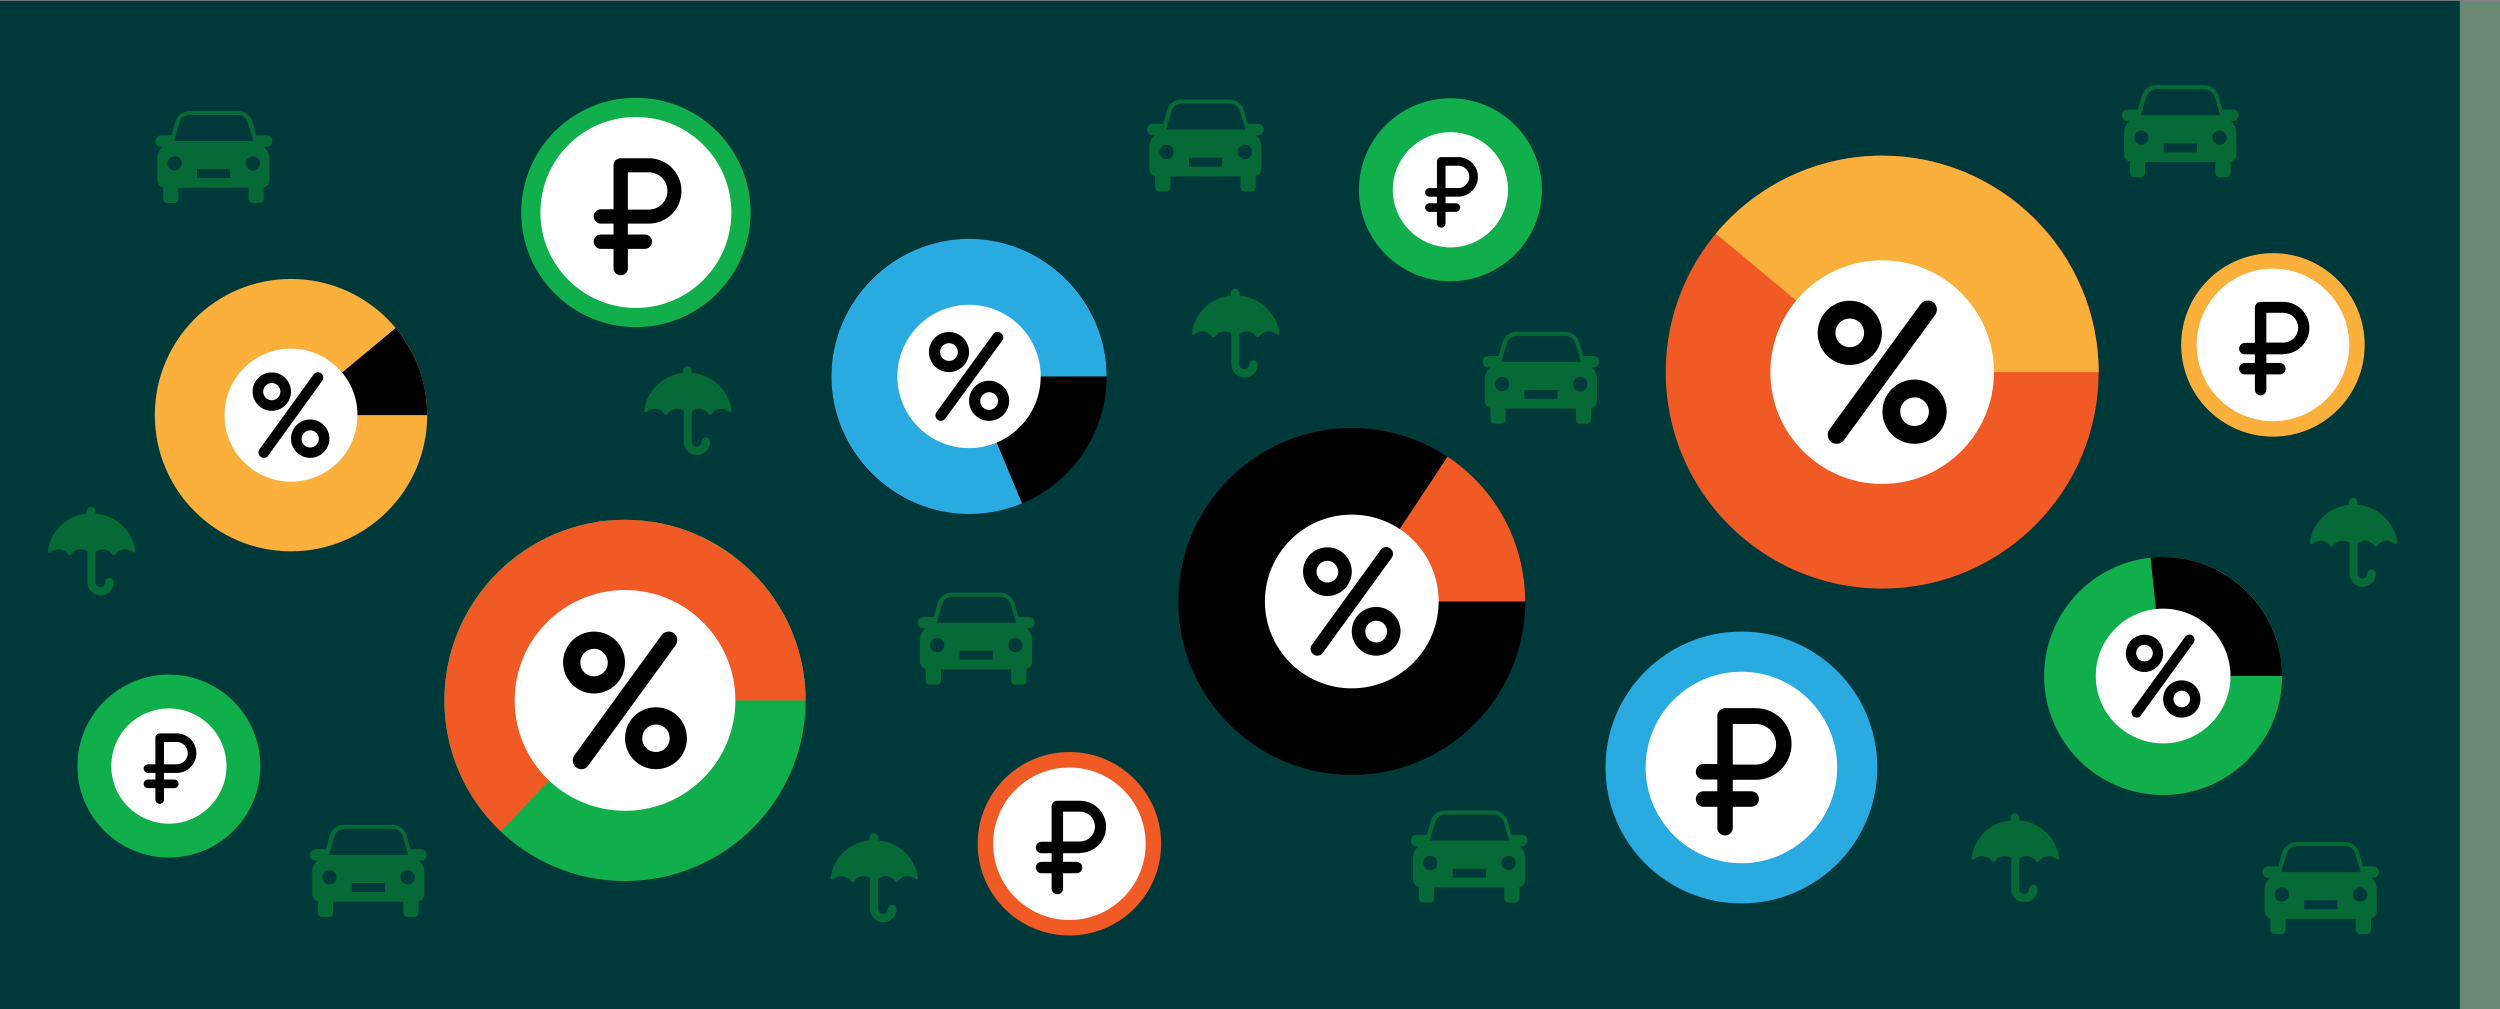 <?xml version="1.0" encoding="utf-8"?>
<!-- Generator: Adobe Illustrator 21.0.0, SVG Export Plug-In . SVG Version: 6.00 Build 0)  -->
<svg version="1.1" id="Layer_1" xmlns="http://www.w3.org/2000/svg" xmlns:xlink="http://www.w3.org/1999/xlink" x="0px" y="0px"
	 viewBox="0 0 872 352" style="enable-background:new 0 0 872 352;" xml:space="preserve">
<rect x="0" y="0" width="872" height="352" fill="#808080" stroke="none"/>
<rect y="0.3" style="fill:#00393A;" width="858" height="352"/>
<g id="s1g12">
	<circle style="fill:#11AF4B;" cx="218" cy="244.3" r="63"/>
	<path style="fill:#F15A24;" d="M218,244.3l-43.3,45.7c-12.6-11.9-19.7-28.4-19.7-45.7c0-34.6,28.4-63,63-63s63,28.4,63,63H218z"/>
	<circle style="fill:#FFFFFF;" cx="218" cy="244.3" r="38.5"/>
	<g>
		<g>
			<path d="M202.8,268.3c-0.6,0-1.2-0.2-1.8-0.6c-1.3-1-1.6-2.8-0.7-4.2l30.5-42c1-1.3,2.8-1.6,4.2-0.7c1.3,1,1.6,2.8,0.7,4.2
				l-30.5,42C204.6,267.9,203.7,268.3,202.8,268.3z"/>
		</g>
		<g>
			<path d="M207.2,241.9c-5.9,0-10.8-4.8-10.8-10.8c0-5.9,4.8-10.8,10.8-10.8s10.8,4.8,10.8,10.8C218,237.1,213.1,241.9,207.2,241.9
				z M207.2,226.3c-2.6,0-4.8,2.1-4.8,4.8s2.1,4.8,4.8,4.8c2.6,0,4.8-2.1,4.8-4.8S209.8,226.3,207.2,226.3z"/>
		</g>
		<g>
			<path d="M228.8,268.3c-5.9,0-10.8-4.8-10.8-10.8c0-6,4.8-10.8,10.8-10.8s10.8,4.8,10.8,10.8C239.6,263.5,234.8,268.3,228.8,268.3
				z M228.8,252.7c-2.6,0-4.8,2.1-4.8,4.8s2.1,4.8,4.8,4.8c2.6,0,4.8-2.1,4.8-4.8S231.5,252.7,228.8,252.7z"/>
		</g>
	</g>
</g>
<g id="s1g11">
	<circle style="fill:#FBB03B;" cx="101.5" cy="144.8" r="47.5"/>
	<path d="M101.5,144.8l36.5-30.4c3.5,4.2,6.3,9.1,8.2,14.2c1.9,5.2,2.8,10.7,2.8,16.2H101.5z"/>
	<circle style="fill:#FFFFFF;" cx="101.5" cy="144.8" r="23.2"/>
	<g>
		<g>
			<path d="M92,159.7c-0.4,0-0.8-0.1-1.1-0.4c-0.8-0.6-1-1.8-0.4-2.6l18.9-26.1c0.6-0.8,1.8-1,2.6-0.4c0.8,0.6,1,1.8,0.4,2.6
				L93.5,159C93.2,159.5,92.6,159.7,92,159.7z"/>
		</g>
		<g>
			<path d="M94.8,143.3c-3.7,0-6.7-3-6.7-6.7c0-3.7,3-6.7,6.7-6.7s6.7,3,6.7,6.7C101.5,140.3,98.5,143.3,94.8,143.3z M94.8,133.6
				c-1.6,0-3,1.3-3,3s1.3,3,3,3c1.6,0,3-1.3,3-3S96.4,133.6,94.8,133.6z"/>
		</g>
		<g>
			<path d="M108.2,159.7c-3.7,0-6.7-3-6.7-6.7c0-3.7,3-6.7,6.7-6.7s6.7,3,6.7,6.7C114.9,156.7,111.9,159.7,108.2,159.7z
				 M108.2,150.1c-1.6,0-3,1.3-3,3s1.3,3,3,3c1.6,0,3-1.3,3-3S109.9,150.1,108.2,150.1z"/>
		</g>
	</g>
</g>
<g id="s1g10">
	<circle cx="338" cy="131.3" r="48"/>
	<path style="fill:#29ABE2;" d="M338,131.3l18.5,44.3c-5.8,2.4-12.1,3.7-18.5,3.7c-26.3,0-48-21.7-48-48s21.7-48,48-48
		s48,21.7,48,48H338z"/>
	<circle style="fill:#FFFFFF;" cx="338" cy="131.3" r="25"/>
	<g>
		<g>
			<path d="M328.2,146.8c-0.4,0-0.8-0.1-1.1-0.4c-0.9-0.6-1.1-1.8-0.4-2.7l19.7-27.1c0.6-0.9,1.8-1.1,2.7-0.4
				c0.9,0.6,1.1,1.8,0.4,2.7L329.7,146C329.3,146.5,328.8,146.8,328.2,146.8z"/>
		</g>
		<g>
			<path d="M331,129.8c-3.8,0-7-3.1-7-7c0-3.8,3.1-7,7-7c3.8,0,7,3.1,7,7C338,126.6,334.8,129.8,331,129.8z M331,119.7
				c-1.7,0-3.1,1.4-3.1,3.1c0,1.7,1.4,3.1,3.1,3.1c1.7,0,3.1-1.4,3.1-3.1C334.1,121.1,332.7,119.7,331,119.7z"/>
		</g>
		<g>
			<path d="M345,146.8c-3.8,0-7-3.1-7-7c0-3.8,3.1-7,7-7c3.8,0,7,3.1,7,7C352,143.7,348.8,146.8,345,146.8z M345,136.8
				c-1.7,0-3.1,1.4-3.1,3.1c0,1.7,1.4,3.1,3.1,3.1c1.7,0,3.1-1.4,3.1-3.1C348.1,138.1,346.7,136.8,345,136.8z"/>
		</g>
	</g>
</g>
<g id="s1g9">
	<circle style="fill:#11AF4B;" cx="754.5" cy="235.8" r="41.5"/>
	<path d="M754.5,235.8l-4.4-41.3c1.5-0.2,2.9-0.2,4.4-0.2c22.8,0,41.5,18.7,41.5,41.5H754.5z"/>
	<circle style="fill:#FFFFFF;" cx="754.5" cy="235.8" r="23.5"/>
	<g>
		<g>
			<path d="M745.3,250.3c-0.4,0-0.7-0.1-1.1-0.3c-0.8-0.6-1-1.7-0.4-2.5l18.4-25.4c0.6-0.8,1.7-1,2.5-0.4c0.8,0.6,1,1.7,0.4,2.5
				l-18.4,25.4C746.4,250.1,745.9,250.3,745.3,250.3z"/>
		</g>
		<g>
			<path d="M748,234.4c-3.6,0-6.5-2.9-6.5-6.5c0-3.6,2.9-6.5,6.5-6.5s6.5,2.9,6.5,6.5C754.5,231.4,751.5,234.4,748,234.4z
				 M748,224.9c-1.6,0-2.9,1.3-2.9,2.9s1.3,2.9,2.9,2.9c1.6,0,2.9-1.3,2.9-2.9S749.5,224.9,748,224.9z"/>
		</g>
		<g>
			<path d="M761,250.3c-3.6,0-6.5-2.9-6.5-6.5c0-3.6,2.9-6.5,6.5-6.5s6.5,2.9,6.5,6.5C767.6,247.4,764.6,250.3,761,250.3z
				 M761,240.9c-1.6,0-2.9,1.3-2.9,2.9s1.3,2.9,2.9,2.9c1.6,0,2.9-1.3,2.9-2.9S762.6,240.9,761,240.9z"/>
		</g>
	</g>
</g>
<g id="s1g8">
	<circle cx="471.5" cy="209.8" r="60.5"/>
	<path style="fill:#F15A24;" d="M471.5,209.8l33.4-50.5c8.3,5.5,15.2,13,19.9,21.8c4.7,8.8,7.2,18.7,7.2,28.7H471.5z"/>
	<circle style="fill:#FFFFFF;" cx="471.5" cy="209.8" r="30.3"/>
	<g>
		<g>
			<path d="M459.5,228.7c-0.5,0-1-0.1-1.4-0.5c-1.1-0.8-1.3-2.2-0.5-3.3l24-33.1c0.8-1.1,2.2-1.3,3.3-0.5c1.1,0.8,1.3,2.2,0.5,3.3
				l-24,33.1C460.9,228.4,460.2,228.7,459.5,228.7z"/>
		</g>
		<g>
			<path d="M463,207.9c-4.7,0-8.5-3.8-8.5-8.5c0-4.7,3.8-8.5,8.5-8.5c4.7,0,8.5,3.8,8.5,8.5C471.5,204.1,467.6,207.9,463,207.9z
				 M463,195.6c-2.1,0-3.8,1.7-3.8,3.8c0,2.1,1.7,3.8,3.8,3.8c2.1,0,3.8-1.7,3.8-3.8C466.7,197.3,465,195.6,463,195.6z"/>
		</g>
		<g>
			<path d="M480,228.7c-4.7,0-8.5-3.8-8.5-8.5c0-4.7,3.8-8.5,8.5-8.5c4.7,0,8.5,3.8,8.5,8.5C488.5,224.9,484.7,228.7,480,228.7z
				 M480,216.5c-2.1,0-3.8,1.7-3.8,3.8c0,2.1,1.7,3.8,3.8,3.8c2.1,0,3.8-1.7,3.8-3.8C483.8,218.1,482.1,216.5,480,216.5z"/>
		</g>
	</g>
</g>
<g id="s1g7">
	<circle style="fill:#F15A24;" cx="656.5" cy="129.8" r="75.5"/>
	<path style="fill:#FBB03B;" d="M656.5,129.8l-58-48.3c14.3-17.2,35.6-27.2,58-27.2c41.4,0,75.5,34.1,75.5,75.5H656.5z"/>
	<circle style="fill:#FFFFFF;" cx="656.5" cy="129.8" r="39"/>
	<g>
		<g>
			<path d="M640.6,154.8c-0.6,0-1.3-0.2-1.8-0.6c-1.4-1-1.7-3-0.7-4.4l31.8-43.7c1-1.4,3-1.7,4.4-0.7c1.4,1,1.7,3,0.7,4.4
				l-31.8,43.7C642.5,154.4,641.6,154.8,640.6,154.8z"/>
		</g>
		<g>
			<path d="M645.2,127.3c-6.2,0-11.2-5-11.2-11.2c0-6.2,5-11.2,11.2-11.2c6.2,0,11.2,5,11.2,11.2
				C656.4,122.3,651.4,127.3,645.2,127.3z M645.2,111.1c-2.8,0-5,2.2-5,5s2.2,5,5,5c2.8,0,5-2.2,5-5S648,111.1,645.2,111.1z"/>
		</g>
		<g>
			<path d="M667.8,154.8c-6.2,0-11.2-5-11.2-11.2c0-6.2,5-11.2,11.2-11.2c6.2,0,11.2,5,11.2,11.2C679,149.8,674,154.8,667.8,154.8z
				 M667.8,138.6c-2.8,0-5,2.2-5,5c0,2.8,2.2,5,5,5c2.8,0,5-2.2,5-5C672.8,140.8,670.5,138.6,667.8,138.6z"/>
		</g>
	</g>
</g>
<g id="s1g6">
	<circle style="fill:#11AF4B;" cx="221.8" cy="74.1" r="40"/>
	<circle style="fill:#FFFFFF;" cx="221.8" cy="74.1" r="33.3"/>
	<g>
		<g>
			<path style="fill:#FFFFFF;" d="M226.3,57.6"/>
		</g>
		<path d="M226.3,78c6.3,0,11.4-5.1,11.4-11.4s-5.1-11.4-11.4-11.4h-9.8c-1.4,0-2.5,1.1-2.5,2.5V73h-4.4c-1.4,0-2.5,1.1-2.5,2.5
			s1.1,2.5,2.5,2.5h4.4v3.8h-4.4c-1.4,0-2.5,1.1-2.5,2.5s1.1,2.5,2.5,2.5h4.4v6.7c0,1.4,1.1,2.5,2.5,2.5c1.4,0,2.5-1.1,2.5-2.5v-6.7
			h5.9c1.4,0,2.5-1.1,2.5-2.5s-1.1-2.5-2.5-2.5H219V78H226.3z M219,60.1h7.3c3.6,0,6.5,2.9,6.5,6.5s-2.9,6.5-6.5,6.5H219V60.1z"/>
	</g>
</g>
<g id="s1g5">
	<circle style="fill:#29ABE2;" cx="607.4" cy="267.7" r="47.4"/>
	<circle style="fill:#FFFFFF;" cx="607.4" cy="267.7" r="33.4"/>
	<g>
		<g>
			<path style="fill:#FFFFFF;" d="M612.4,249.8"/>
		</g>
		<path d="M612.4,272c6.9,0,12.5-5.6,12.5-12.5s-5.6-12.5-12.5-12.5h-10.7c-1.5,0-2.7,1.2-2.7,2.7v16.8h-4.8c-1.5,0-2.7,1.2-2.7,2.7
			c0,1.5,1.2,2.7,2.7,2.7h4.8v4.1h-4.8c-1.5,0-2.7,1.2-2.7,2.7c0,1.5,1.2,2.7,2.7,2.7h4.8v7.3c0,1.5,1.2,2.7,2.7,2.7
			s2.7-1.2,2.7-2.7v-7.3h6.4c1.5,0,2.7-1.2,2.7-2.7c0-1.5-1.2-2.7-2.7-2.7h-6.4V272H612.4z M604.4,252.5h8c3.9,0,7.1,3.2,7.1,7.1
			s-3.2,7.1-7.1,7.1h-8V252.5z"/>
	</g>
</g>
<g id="s1g4">
	<circle style="fill:#11AF4B;" cx="505.9" cy="66.2" r="31.9"/>
	<circle style="fill:#FFFFFF;" cx="505.9" cy="66.2" r="20.1"/>
	<g>
		<g>
			<path style="fill:#FFFFFF;" d="M508.6,56.3"/>
		</g>
		<path d="M508.6,68.6c3.8,0,6.9-3.1,6.9-6.9c0-3.8-3.1-6.9-6.9-6.9h-5.9c-0.8,0-1.5,0.7-1.5,1.5v9.3h-2.6c-0.8,0-1.5,0.7-1.5,1.5
			s0.7,1.5,1.5,1.5h2.6v2.3h-2.6c-0.8,0-1.5,0.7-1.5,1.5c0,0.8,0.7,1.5,1.5,1.5h2.6v4c0,0.8,0.7,1.5,1.5,1.5c0.8,0,1.5-0.7,1.5-1.5
			v-4h3.6c0.8,0,1.5-0.7,1.5-1.5c0-0.8-0.7-1.5-1.5-1.5h-3.6v-2.3H508.6z M504.2,57.8h4.4c2.2,0,3.9,1.8,3.9,3.9s-1.8,3.9-3.9,3.9
			h-4.4V57.8z"/>
	</g>
</g>
<g id="s1g3">
	<circle style="fill:#F15A24;" cx="373" cy="294.3" r="32"/>
	<circle style="fill:#FFFFFF;" cx="373" cy="294.3" r="26.6"/>
	<g>
		<g>
			<path style="fill:#FFFFFF;" d="M376.7,281.2"/>
		</g>
		<path d="M376.7,297.5c5,0,9.1-4.1,9.1-9.1s-4.1-9.1-9.1-9.1h-7.9c-1.1,0-2,0.9-2,2v12.3h-3.5c-1.1,0-2,0.9-2,2s0.9,2,2,2h3.5v3
			h-3.5c-1.1,0-2,0.9-2,2s0.9,2,2,2h3.5v5.3c0,1.1,0.9,2,2,2s2-0.9,2-2v-5.3h4.7c1.1,0,2-0.9,2-2s-0.9-2-2-2h-4.7v-3H376.7z
			 M370.8,283.1h5.9c2.9,0,5.2,2.3,5.2,5.2c0,2.9-2.3,5.2-5.2,5.2h-5.9V283.1z"/>
	</g>
</g>
<g id="s1g2">
	<circle style="fill:#11AF4B;" cx="58.9" cy="267.2" r="31.9"/>
	<circle style="fill:#FFFFFF;" cx="58.9" cy="267.2" r="20.1"/>
	<g>
		<g>
			<path style="fill:#FFFFFF;" d="M61.6,257.3"/>
		</g>
		<path d="M61.6,269.6c3.8,0,6.9-3.1,6.9-6.9s-3.1-6.9-6.9-6.9h-5.9c-0.8,0-1.5,0.7-1.5,1.5v9.3h-2.6c-0.8,0-1.5,0.7-1.5,1.5
			s0.7,1.5,1.5,1.5h2.6v2.3h-2.6c-0.8,0-1.5,0.7-1.5,1.5c0,0.8,0.7,1.5,1.5,1.5h2.6v4c0,0.8,0.7,1.5,1.5,1.5c0.8,0,1.5-0.7,1.5-1.5
			v-4h3.6c0.8,0,1.5-0.7,1.5-1.5c0-0.8-0.7-1.5-1.5-1.5h-3.6v-2.3H61.6z M57.2,258.8h4.4c2.2,0,3.9,1.8,3.9,3.9
			c0,2.2-1.8,3.9-3.9,3.9h-4.4V258.8z"/>
	</g>
</g>
<g id="s1g1">
	<circle style="fill:#FBB03B;" cx="792.8" cy="120.3" r="32"/>
	<circle style="fill:#FFFFFF;" cx="792.8" cy="120.3" r="26.6"/>
	<g>
		<g>
			<path style="fill:#FFFFFF;" d="M796.4,107.2"/>
		</g>
		<path d="M796.4,123.5c5,0,9.1-4.1,9.1-9.1c0-5-4.1-9.1-9.1-9.1h-7.9c-1.1,0-2,0.9-2,2v12.3h-3.5c-1.1,0-2,0.9-2,2s0.9,2,2,2h3.5v3
			h-3.5c-1.1,0-2,0.9-2,2s0.9,2,2,2h3.5v5.3c0,1.1,0.9,2,2,2c1.1,0,2-0.9,2-2v-5.3h4.7c1.1,0,2-0.9,2-2s-0.9-2-2-2h-4.7v-3H796.4z
			 M790.5,109.1h5.9c2.9,0,5.2,2.3,5.2,5.2c0,2.9-2.3,5.2-5.2,5.2h-5.9V109.1z"/>
	</g>
</g>
<rect x="858" y="0.3" transform="matrix(-1 -1.224647e-16 1.224647e-16 -1 1730 352.646)" style="opacity:0.2;fill:#11AF4B;" width="14" height="352"/>
<path style="opacity:0.7;fill:#098037;" d="M402.1,47.2h0.7c-1.2,1-1.9,2.4-1.9,4v7.7c0,1.2,0.9,2.2,2,2.5v3.9
	c0,0.9,0.7,1.5,1.5,1.5h2.3c0.9,0,1.5-0.7,1.5-1.5v-3.8h24.5v3.8c0,0.9,0.7,1.5,1.5,1.5h2.3c0.9,0,1.5-0.7,1.5-1.5v-3.9
	c1.1-0.3,2-1.3,2-2.5v-7.7c0-1.5-0.7-3-1.9-4h0.7c1.1,0,2-0.9,2-2c0-1.1-0.9-2-2-2h-3.6l-1.4-4.8c-0.6-2.2-2.7-3.7-4.9-3.7h-16.9
	c-2.3,0-4.3,1.5-4.9,3.7l-1.4,4.8h-3.6c-1.1,0-2,0.9-2,2C400.1,46.3,401,47.2,402.1,47.2z M434.4,45.2h-27.7l1.9-6.5
	c0.5-1.5,1.9-2.6,3.5-2.6H429c1.6,0,3,1.1,3.5,2.6L434.4,45.2z M431.7,53c0-1.4,1.1-2.5,2.5-2.5c1.4,0,2.5,1.1,2.5,2.5
	c0,1.4-1.1,2.5-2.5,2.5C432.8,55.5,431.7,54.4,431.7,53z M414.7,55h11.6v3.1h-11.6V55z M404.4,53c0-1.4,1.1-2.5,2.5-2.5
	c1.4,0,2.5,1.1,2.5,2.5c0,1.4-1.1,2.5-2.5,2.5C405.5,55.5,404.4,54.4,404.4,53z"/>
<path style="opacity:0.7;fill:#098037;" d="M56.1,51.2h0.7c-1.2,1-1.9,2.4-1.9,4v7.7c0,1.2,0.9,2.2,2,2.5v3.9c0,0.9,0.7,1.5,1.5,1.5
	h2.3c0.9,0,1.5-0.7,1.5-1.5v-3.8h24.5v3.8c0,0.9,0.7,1.5,1.5,1.5h2.3c0.9,0,1.5-0.7,1.5-1.5v-3.9c1.1-0.3,2-1.3,2-2.5v-7.7
	c0-1.5-0.7-3-1.9-4H93c1.1,0,2-0.9,2-2c0-1.1-0.9-2-2-2h-3.6l-1.4-4.8c-0.6-2.2-2.7-3.7-4.9-3.7H66.1c-2.3,0-4.3,1.5-4.9,3.7
	l-1.4,4.8h-3.6c-1.1,0-2,0.9-2,2C54.1,50.3,55,51.2,56.1,51.2z M88.4,49.2H60.7l1.9-6.5c0.5-1.5,1.9-2.6,3.5-2.6H83
	c1.6,0,3,1.1,3.5,2.6L88.4,49.2z M85.7,57c0-1.4,1.1-2.5,2.5-2.5c1.4,0,2.5,1.1,2.5,2.5c0,1.4-1.1,2.5-2.5,2.5
	C86.8,59.5,85.7,58.4,85.7,57z M68.7,59h11.6v3.1H68.7V59z M58.4,57c0-1.4,1.1-2.5,2.5-2.5c1.4,0,2.5,1.1,2.5,2.5
	c0,1.4-1.1,2.5-2.5,2.5C59.5,59.5,58.4,58.4,58.4,57z"/>
<path style="opacity:0.7;fill:#098037;" d="M322.1,219.2h0.7c-1.2,1-1.9,2.4-1.9,4v7.7c0,1.2,0.9,2.2,2,2.5v3.9
	c0,0.9,0.7,1.5,1.5,1.5h2.3c0.9,0,1.5-0.7,1.5-1.5v-3.8h24.5v3.8c0,0.9,0.7,1.5,1.5,1.5h2.3c0.9,0,1.5-0.7,1.5-1.5v-3.9
	c1.1-0.3,2-1.3,2-2.5v-7.7c0-1.5-0.7-3-1.9-4h0.7c1.1,0,2-0.9,2-2c0-1.1-0.9-2-2-2h-3.6l-1.4-4.8c-0.6-2.2-2.7-3.7-4.9-3.7h-16.9
	c-2.3,0-4.3,1.5-4.9,3.7l-1.4,4.8h-3.6c-1.1,0-2,0.9-2,2C320.1,218.3,321,219.2,322.1,219.2z M354.4,217.2h-27.7l1.9-6.5
	c0.5-1.5,1.9-2.6,3.5-2.6H349c1.6,0,3,1.1,3.5,2.6L354.4,217.2z M351.7,225c0-1.4,1.1-2.5,2.5-2.5c1.4,0,2.5,1.1,2.5,2.5
	s-1.1,2.5-2.5,2.5C352.8,227.5,351.7,226.4,351.7,225z M334.7,227h11.6v3.1h-11.6V227z M324.4,225c0-1.4,1.1-2.5,2.5-2.5
	c1.4,0,2.5,1.1,2.5,2.5s-1.1,2.5-2.5,2.5C325.5,227.5,324.4,226.4,324.4,225z"/>
<path style="opacity:0.7;fill:#098037;" d="M519.1,128.2h0.7c-1.2,1-1.9,2.4-1.9,4v7.7c0,1.2,0.9,2.2,2,2.5v3.9
	c0,0.9,0.7,1.5,1.5,1.5h2.3c0.9,0,1.5-0.7,1.5-1.5v-3.8h24.5v3.8c0,0.9,0.7,1.5,1.5,1.5h2.3c0.9,0,1.5-0.7,1.5-1.5v-3.9
	c1.1-0.3,2-1.3,2-2.5v-7.7c0-1.5-0.7-3-1.9-4h0.7c1.1,0,2-0.9,2-2c0-1.1-0.9-2-2-2h-3.6l-1.4-4.8c-0.6-2.2-2.7-3.7-4.9-3.7h-16.9
	c-2.3,0-4.3,1.5-4.9,3.7l-1.4,4.8h-3.6c-1.1,0-2,0.9-2,2C517.1,127.3,518,128.2,519.1,128.2z M551.4,126.2h-27.7l1.9-6.5
	c0.5-1.5,1.9-2.6,3.5-2.6H546c1.6,0,3,1.1,3.5,2.6L551.4,126.2z M548.7,134c0-1.4,1.1-2.5,2.5-2.5c1.4,0,2.5,1.1,2.5,2.5
	s-1.1,2.5-2.5,2.5C549.8,136.5,548.7,135.4,548.7,134z M531.7,136h11.6v3.1h-11.6V136z M521.4,134c0-1.4,1.1-2.5,2.5-2.5
	s2.5,1.1,2.5,2.5s-1.1,2.5-2.5,2.5S521.4,135.4,521.4,134z"/>
<path style="opacity:0.7;fill:#098037;" d="M742.1,42.2h0.7c-1.2,1-1.9,2.4-1.9,4v7.7c0,1.2,0.9,2.2,2,2.5v3.9
	c0,0.9,0.7,1.5,1.5,1.5h2.3c0.9,0,1.5-0.7,1.5-1.5v-3.8h24.5v3.8c0,0.9,0.7,1.5,1.5,1.5h2.3c0.9,0,1.5-0.7,1.5-1.5v-3.9
	c1.1-0.3,2-1.3,2-2.5v-7.7c0-1.5-0.7-3-1.9-4h0.7c1.1,0,2-0.9,2-2c0-1.1-0.9-2-2-2h-3.6l-1.4-4.8c-0.6-2.2-2.7-3.7-4.9-3.7h-16.9
	c-2.3,0-4.3,1.5-4.9,3.7l-1.4,4.8h-3.6c-1.1,0-2,0.9-2,2C740.1,41.3,741,42.2,742.1,42.2z M774.4,40.2h-27.7l1.9-6.5
	c0.5-1.5,1.9-2.6,3.5-2.6H769c1.6,0,3,1.1,3.5,2.6L774.4,40.2z M771.7,48c0-1.4,1.1-2.5,2.5-2.5c1.4,0,2.5,1.1,2.5,2.5
	c0,1.4-1.1,2.5-2.5,2.5C772.8,50.5,771.7,49.4,771.7,48z M754.7,50h11.6v3.1h-11.6V50z M744.4,48c0-1.4,1.1-2.5,2.5-2.5
	s2.5,1.1,2.5,2.5c0,1.4-1.1,2.5-2.5,2.5S744.4,49.4,744.4,48z"/>
<path style="opacity:0.7;fill:#098037;" d="M791.1,306.2h0.7c-1.2,1-1.9,2.4-1.9,4v7.7c0,1.2,0.9,2.2,2,2.5v3.9
	c0,0.9,0.7,1.5,1.5,1.5h2.3c0.9,0,1.5-0.7,1.5-1.5v-3.8h24.5v3.8c0,0.9,0.7,1.5,1.5,1.5h2.3c0.9,0,1.5-0.7,1.5-1.5v-3.9
	c1.1-0.3,2-1.3,2-2.5v-7.7c0-1.5-0.7-3-1.9-4h0.7c1.1,0,2-0.9,2-2s-0.9-2-2-2h-3.6l-1.4-4.8c-0.6-2.2-2.7-3.7-4.9-3.7h-16.9
	c-2.3,0-4.3,1.5-4.9,3.7l-1.4,4.8h-3.6c-1.1,0-2,0.9-2,2S790,306.2,791.1,306.2z M823.4,304.2h-27.7l1.9-6.5
	c0.5-1.5,1.9-2.6,3.5-2.6H818c1.6,0,3,1.1,3.5,2.6L823.4,304.2z M820.7,312c0-1.4,1.1-2.5,2.5-2.5c1.4,0,2.5,1.1,2.5,2.5
	c0,1.4-1.1,2.5-2.5,2.5C821.8,314.5,820.7,313.4,820.7,312z M803.7,314h11.6v3.1h-11.6V314z M793.4,312c0-1.4,1.1-2.5,2.5-2.5
	s2.5,1.1,2.5,2.5c0,1.4-1.1,2.5-2.5,2.5S793.4,313.4,793.4,312z"/>
<path style="opacity:0.7;fill:#098037;" d="M494.1,295.2h0.7c-1.2,1-1.9,2.4-1.9,4v7.7c0,1.2,0.9,2.2,2,2.5v3.9
	c0,0.9,0.7,1.5,1.5,1.5h2.3c0.9,0,1.5-0.7,1.5-1.5v-3.8h24.5v3.8c0,0.9,0.7,1.5,1.5,1.5h2.3c0.9,0,1.5-0.7,1.5-1.5v-3.9
	c1.1-0.3,2-1.3,2-2.5v-7.7c0-1.5-0.7-3-1.9-4h0.7c1.1,0,2-0.9,2-2s-0.9-2-2-2h-3.6l-1.4-4.8c-0.6-2.2-2.7-3.7-4.9-3.7h-16.9
	c-2.3,0-4.3,1.5-4.9,3.7l-1.4,4.8h-3.6c-1.1,0-2,0.9-2,2S493,295.2,494.1,295.2z M526.4,293.2h-27.7l1.9-6.5
	c0.5-1.5,1.9-2.6,3.5-2.6H521c1.6,0,3,1.1,3.5,2.6L526.4,293.2z M523.7,301c0-1.4,1.1-2.5,2.5-2.5c1.4,0,2.5,1.1,2.5,2.5
	c0,1.4-1.1,2.5-2.5,2.5C524.8,303.5,523.7,302.4,523.7,301z M506.7,303h11.6v3.1h-11.6V303z M496.4,301c0-1.4,1.1-2.5,2.5-2.5
	c1.4,0,2.5,1.1,2.5,2.5c0,1.4-1.1,2.5-2.5,2.5C497.5,303.5,496.4,302.4,496.4,301z"/>
<path style="opacity:0.7;fill:#098037;" d="M110.1,300.2h0.7c-1.2,1-1.9,2.4-1.9,4v7.7c0,1.2,0.9,2.2,2,2.5v3.9
	c0,0.9,0.7,1.5,1.5,1.5h2.3c0.9,0,1.5-0.7,1.5-1.5v-3.8h24.5v3.8c0,0.9,0.7,1.5,1.5,1.5h2.3c0.9,0,1.5-0.7,1.5-1.5v-3.9
	c1.1-0.3,2-1.3,2-2.5v-7.7c0-1.5-0.7-3-1.9-4h0.7c1.1,0,2-0.9,2-2s-0.9-2-2-2h-3.6l-1.4-4.8c-0.6-2.2-2.7-3.7-4.9-3.7h-16.9
	c-2.3,0-4.3,1.5-4.9,3.7l-1.4,4.8h-3.6c-1.1,0-2,0.9-2,2S109,300.2,110.1,300.2z M142.4,298.2h-27.7l1.9-6.5
	c0.5-1.5,1.9-2.6,3.5-2.6H137c1.6,0,3,1.1,3.5,2.6L142.4,298.2z M139.7,306c0-1.4,1.1-2.5,2.5-2.5s2.5,1.1,2.5,2.5
	c0,1.4-1.1,2.5-2.5,2.5S139.7,307.4,139.7,306z M122.7,308h11.6v3.1h-11.6V308z M112.4,306c0-1.4,1.1-2.5,2.5-2.5
	c1.4,0,2.5,1.1,2.5,2.5c0,1.4-1.1,2.5-2.5,2.5C113.5,308.5,112.4,307.4,112.4,306z"/>
<path style="opacity:0.7;fill:#098037;" d="M446.2,116.1c-1-7-6.8-12.4-13.9-13v-0.9c0-0.8-0.7-1.5-1.5-1.5s-1.5,0.7-1.5,1.5v0.9
	c-7,0.7-12.6,6.1-13.6,13c-0.1,0.6,0.6,0.9,1,0.5c0.7-0.6,1.7-1,2.7-1c1.4,0,2.6,0.7,3.4,1.8c0.2,0.3,0.8,0.3,1,0
	c0.7-1.1,2-1.8,3.4-1.8c0.8,0,1.6,0.3,2.3,0.7v10.8c0,2.5,2.1,4.6,4.6,4.6s4.6-2.1,4.6-4.6c0-0.8-0.7-1.5-1.5-1.5s-1.5,0.7-1.5,1.5
	c0,0.9-0.7,1.7-1.7,1.7c-0.9,0-1.7-0.7-1.7-1.7v-10.6c0.7-0.5,1.6-0.9,2.5-0.9c1.4,0,2.6,0.7,3.4,1.8c0.2,0.3,0.8,0.3,1,0
	c0.7-1.1,2-1.8,3.4-1.8c1,0,2,0.4,2.7,1C445.6,117,446.2,116.7,446.2,116.1z"/>
<path style="opacity:0.7;fill:#098037;" d="M255.2,143.1c-1-7-6.8-12.4-13.9-13v-0.9c0-0.8-0.7-1.5-1.5-1.5c-0.8,0-1.5,0.7-1.5,1.5
	v0.9c-7,0.7-12.6,6.1-13.6,13c-0.1,0.6,0.6,0.9,1,0.5c0.7-0.6,1.7-1,2.7-1c1.4,0,2.6,0.7,3.4,1.8c0.2,0.3,0.8,0.3,1,0
	c0.7-1.1,2-1.8,3.4-1.8c0.8,0,1.6,0.3,2.3,0.7v10.8c0,2.5,2.1,4.6,4.6,4.6c2.5,0,4.6-2.1,4.6-4.6c0-0.8-0.7-1.5-1.5-1.5
	s-1.5,0.7-1.5,1.5c0,0.9-0.7,1.7-1.7,1.7c-0.9,0-1.7-0.7-1.7-1.7v-10.6c0.7-0.5,1.6-0.9,2.5-0.9c1.4,0,2.6,0.7,3.4,1.8
	c0.2,0.3,0.8,0.3,1,0c0.7-1.1,2-1.8,3.4-1.8c1,0,2,0.4,2.7,1C254.6,144,255.2,143.7,255.2,143.1z"/>
<path style="opacity:0.7;fill:#098037;" d="M47.2,192.1c-1-7-6.8-12.4-13.9-13v-0.9c0-0.8-0.7-1.5-1.5-1.5s-1.5,0.7-1.5,1.5v0.9
	c-7,0.7-12.6,6.1-13.6,13c-0.1,0.6,0.6,0.9,1,0.5c0.7-0.6,1.7-1,2.7-1c1.4,0,2.6,0.7,3.4,1.8c0.2,0.3,0.8,0.3,1,0
	c0.7-1.1,2-1.8,3.4-1.8c0.8,0,1.6,0.3,2.3,0.7v10.8c0,2.5,2.1,4.6,4.6,4.6s4.6-2.1,4.6-4.6c0-0.8-0.7-1.5-1.5-1.5s-1.5,0.7-1.5,1.5
	c0,0.9-0.7,1.7-1.7,1.7c-0.9,0-1.7-0.7-1.7-1.7v-10.6c0.7-0.5,1.6-0.9,2.5-0.9c1.4,0,2.6,0.7,3.4,1.8c0.2,0.3,0.8,0.3,1,0
	c0.7-1.1,2-1.8,3.4-1.8c1,0,2,0.4,2.7,1C46.6,193,47.2,192.7,47.2,192.1z"/>
<path style="opacity:0.7;fill:#098037;" d="M718.2,299.1c-1-7-6.8-12.4-13.9-13v-0.9c0-0.8-0.7-1.5-1.5-1.5c-0.8,0-1.5,0.7-1.5,1.5
	v0.9c-7,0.7-12.6,6.1-13.6,13c-0.1,0.6,0.6,0.9,1,0.5c0.7-0.6,1.7-1,2.7-1c1.4,0,2.6,0.7,3.4,1.8c0.2,0.3,0.8,0.3,1,0
	c0.7-1.1,2-1.8,3.4-1.8c0.8,0,1.6,0.3,2.3,0.7v10.8c0,2.5,2.1,4.6,4.6,4.6s4.6-2.1,4.6-4.6c0-0.8-0.7-1.5-1.5-1.5
	c-0.8,0-1.5,0.7-1.5,1.5c0,0.9-0.7,1.7-1.7,1.7c-0.9,0-1.7-0.7-1.7-1.7v-10.6c0.7-0.5,1.6-0.9,2.5-0.9c1.4,0,2.6,0.7,3.4,1.8
	c0.2,0.3,0.8,0.3,1,0c0.7-1.1,2-1.8,3.4-1.8c1,0,2,0.4,2.7,1C717.6,300,718.2,299.7,718.2,299.1z"/>
<path style="opacity:0.7;fill:#098037;" d="M836.2,189.1c-1-7-6.8-12.4-13.9-13v-0.9c0-0.8-0.7-1.5-1.5-1.5c-0.8,0-1.5,0.7-1.5,1.5
	v0.9c-7,0.7-12.6,6.1-13.6,13c-0.1,0.6,0.6,0.9,1,0.5c0.7-0.6,1.7-1,2.7-1c1.4,0,2.6,0.7,3.4,1.8c0.2,0.3,0.8,0.3,1,0
	c0.7-1.1,2-1.8,3.4-1.8c0.8,0,1.6,0.3,2.3,0.7v10.8c0,2.5,2.1,4.6,4.6,4.6s4.6-2.1,4.6-4.6c0-0.8-0.7-1.5-1.5-1.5
	c-0.8,0-1.5,0.7-1.5,1.5c0,0.9-0.7,1.7-1.7,1.7c-0.9,0-1.7-0.7-1.7-1.7v-10.6c0.7-0.5,1.6-0.9,2.5-0.9c1.4,0,2.6,0.7,3.4,1.8
	c0.2,0.3,0.8,0.3,1,0c0.7-1.1,2-1.8,3.4-1.8c1,0,2,0.4,2.7,1C835.6,190,836.2,189.7,836.2,189.1z"/>
<path style="opacity:0.7;fill:#098037;" d="M320.2,306.1c-1-7-6.8-12.4-13.9-13v-0.9c0-0.8-0.7-1.5-1.5-1.5s-1.5,0.7-1.5,1.5v0.9
	c-7,0.7-12.6,6.1-13.6,13c-0.1,0.6,0.6,0.9,1,0.5c0.7-0.6,1.7-1,2.7-1c1.4,0,2.6,0.7,3.4,1.8c0.2,0.3,0.8,0.3,1,0
	c0.7-1.1,2-1.8,3.4-1.8c0.8,0,1.6,0.3,2.3,0.7v10.8c0,2.5,2.1,4.6,4.6,4.6s4.6-2.1,4.6-4.6c0-0.8-0.7-1.5-1.5-1.5s-1.5,0.7-1.5,1.5
	c0,0.9-0.7,1.7-1.7,1.7c-0.9,0-1.7-0.7-1.7-1.7v-10.6c0.7-0.5,1.6-0.9,2.5-0.9c1.4,0,2.6,0.7,3.4,1.8c0.2,0.3,0.8,0.3,1,0
	c0.7-1.1,2-1.8,3.4-1.8c1,0,2,0.4,2.7,1C319.6,307,320.2,306.7,320.2,306.1z"/>
</svg>
